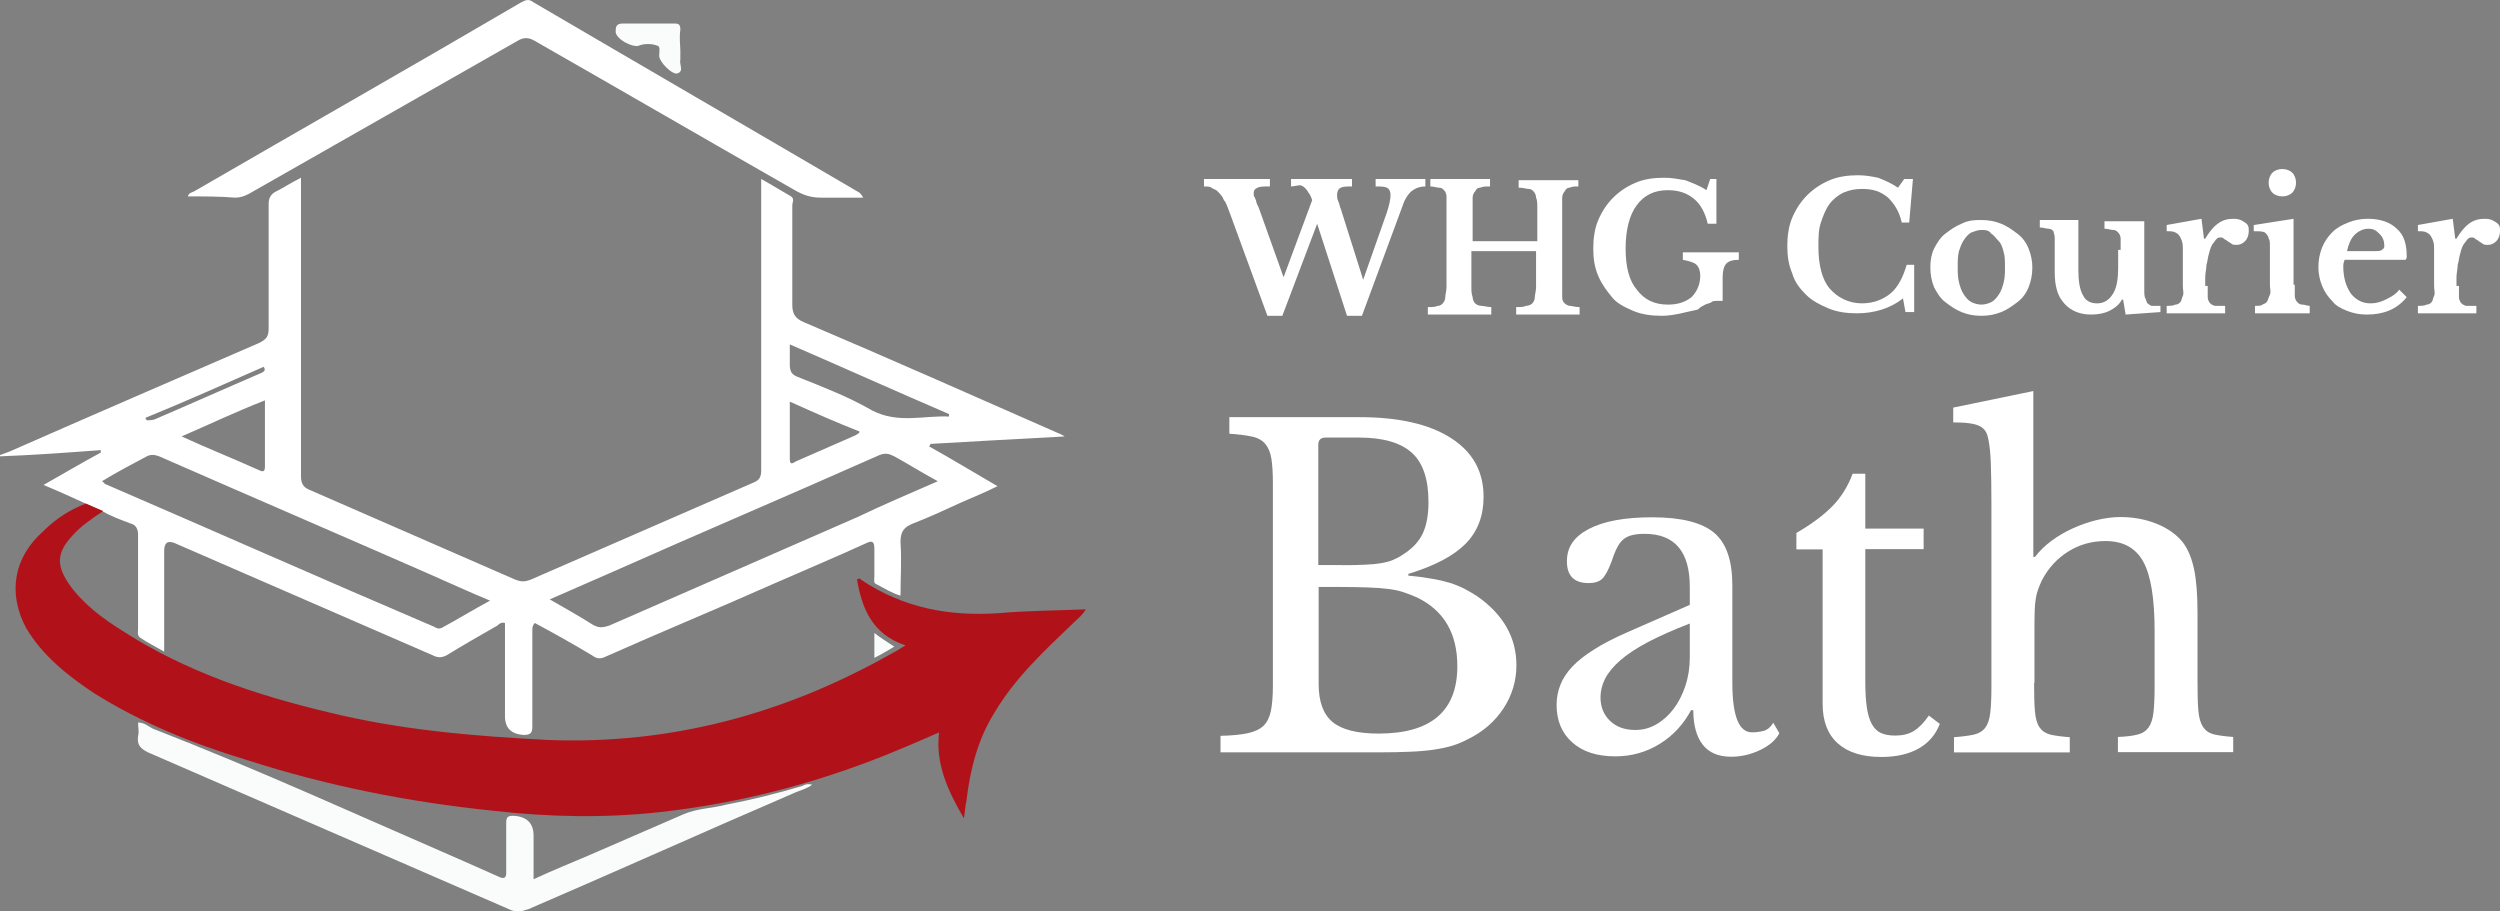 <?xml version="1.0" encoding="UTF-8"?> <svg xmlns="http://www.w3.org/2000/svg" id="Layer_2" data-name="Layer 2" viewBox="0 0 201 73.28"><rect x="0" y="0" width="201" height="73.28" fill="#808080" stroke="none"/><defs><style> .cls-1 { isolation: isolate; } .cls-2 { fill: #b11219; } .cls-2, .cls-3, .cls-4 { stroke-width: 0px; } .cls-3 { fill: #fff; } .cls-4 { fill: #fafbfb; } </style></defs><g id="Layer_1-2" data-name="Layer 1"><g id="Layer_1-3" data-name="Layer 1"><g><path class="cls-3" d="M6.9,40.49c-1.1-.5-2.2-1-3.4-1.5,1.6-.9,3.1-1.8,4.6-2.6v-.2c-2.7.2-5.4.4-8.1.5v-.1c.3-.1.5-.2.8-.3,6.6-2.9,13.3-5.8,20-8.7.6-.3.8-.5.8-1.2v-10c0-.5.2-.8.6-1,.6-.3,1.2-.7,2-1.1v24c0,.6.2.9.7,1.1,5.5,2.4,11,4.8,16.5,7.2.5.2.8.2,1.3,0,6-2.6,11.9-5.2,17.9-7.8.5-.2.6-.5.6-1V14.39c.9.5,1.7,1,2.4,1.4.3.2.1.5.1.7v8c0,.7.2,1.1.9,1.4,6.8,2.9,13.6,5.9,20.4,8.9.2.1.3.1.6.3-3.8.2-7.3.4-10.8.6q0,.1-.1.2c1.8,1,3.6,2.1,5.5,3.2-1,.5-2,.9-2.9,1.3-1.3.6-2.6,1.2-3.9,1.7-.7.3-1,.6-1,1.5.1,1.4,0,2.9,0,4.3-.7-.2-1.3-.6-1.9-.9-.3-.1-.2-.4-.2-.6v-2.2c0-.6-.1-.8-.7-.5-2.4,1.1-4.8,2.1-7.3,3.2-4.5,2-9.1,3.9-13.6,5.9-.4.2-.7.2-1.1-.1-1.5-.9-3.1-1.8-4.6-2.6-.2.2-.2.4-.2.6v7.7c0,.5-.1.7-.7.7q-1.5-.1-1.5-1.5v-7.5c-.3-.1-.5.1-.6.2-1.4.8-2.8,1.6-4.1,2.4-.4.2-.7.2-1.1,0-6.9-3-13.8-6-20.7-9q-.9-.4-.9.6v8.1c-.7-.4-1.3-.7-1.9-1.1-.3-.2-.2-.5-.2-.7v-7.6c0-.5-.2-.8-.6-.9-.8-.3-1.6-.6-2.3-1-.4-.2-.9-.4-1.3-.6ZM8.2,38.69c.1.1.2.1.2.2,8.8,3.8,17.6,7.7,26.5,11.5.2.1.3.2.6.1,1.3-.7,2.6-1.5,3.9-2.2-1.7-.7-3.2-1.4-4.8-2.1-7.3-3.2-14.5-6.3-21.8-9.5-.3-.1-.6-.2-1,0-1.1.6-2.3,1.2-3.6,2ZM75.4,38.69c-1.3-.7-2.4-1.4-3.5-2-.4-.2-.7-.3-1.2-.1-7.2,3.2-14.5,6.3-21.7,9.5-1.6.7-3.2,1.4-4.8,2.1,1.2.7,2.3,1.3,3.4,2,.5.3.8.3,1.4.1,6.6-2.9,13.3-5.8,19.9-8.7,2.1-1,4.2-1.9,6.5-2.9ZM76.3,33.49v-.2c-4.2-1.8-8.4-3.7-12.8-5.6v1.6c0,.5.1.8.6,1,2,.8,4.1,1.6,6,2.7,2.1,1.1,4.2.4,6.2.5ZM14.6,35.09c2.2,1,4.2,1.8,6.2,2.7.4.2.5.1.5-.3v-5.3c-2.3.9-4.4,1.9-6.7,2.9ZM63.5,32.29v4.6c0,.6.3.3.5.2,1.6-.7,3.2-1.4,4.8-2.1.1-.1.3-.1.3-.3-1.8-.7-3.6-1.5-5.6-2.4ZM11.7,33.59q0,.1.1.2c.2,0,.5,0,.7-.1,2.8-1.2,5.7-2.5,8.5-3.7.2-.1.4-.2.2-.5-3.2,1.4-6.3,2.8-9.5,4.1Z"></path><path class="cls-2" d="M6.9,40.49c.5.2.9.4,1.4.6-.9.6-1.8,1.2-2.5,2-1.2,1.3-1.3,2.3-.3,3.8,1.1,1.6,2.7,2.8,4.3,3.8,5.1,3.3,10.8,5.2,16.7,6.6,5.7,1.4,11.6,1.9,17.5,2.2,9.9.4,19.1-2.1,27.6-6.9.4-.2.7-.4,1.2-.7-2.7-.9-3.5-3-3.9-5.3.2-.1.3-.1.3,0,3.4,2.3,7.2,3,11.2,2.7,2.3-.2,4.6-.2,6.9-.3-.3.5-.6.7-.9,1-2.4,2.3-4.8,4.5-6.5,7.4-1.3,2.1-1.9,4.5-2.2,7-.1.4-.1.8-.2,1.4-1.3-2.2-2.3-4.4-2-6.9-1.6.7-3,1.3-4.5,1.9-5.8,2.3-11.7,3.8-17.9,4.5-4.5.5-9,.4-13.4-.1-6.8-.7-13.4-2-19.9-4.1-4.3-1.3-8.5-3-12.3-5.4-2.1-1.4-4.1-3-5.4-5.2-1.5-2.8-1-5.7,1.4-7.8,1-1,2.1-1.7,3.4-2.2Z"></path><path class="cls-3" d="M15.1,15.79c.1-.3.3-.3.5-.4C24.4,10.29,33.2,5.29,41.9.19c.4-.2.6-.3,1,0,8.7,5.1,17.5,10.2,26.2,15.3.1.1.2.2.3.4h-3.4c-.8,0-1.4-.2-2.1-.6-7-4-13.9-8-20.9-12-.5-.3-.9-.3-1.4,0-7.2,4.1-14.4,8.2-21.6,12.3-.4.2-.7.3-1.1.3-1.2-.1-2.5-.1-3.8-.1Z"></path><path class="cls-4" d="M11.1,58.09c.5,0,.8.3,1.2.5,8.5,3.3,16.8,7.1,25.1,10.7.9.4,1.8.8,2.7,1.2.4.2.6.1.6-.3v-4c0-.5.1-.6.6-.6q1.6.1,1.6,1.6v3.5c1.5-.7,3-1.3,4.4-1.9,2.5-1.1,5.1-2.2,7.6-3.3,1.1-.5,2.4-.5,3.5-.8,2.1-.4,4.1-.9,6.1-1.5.2-.1.4-.2.8-.1-.4.3-.8.4-1.3.6-7.2,3.1-14.3,6.3-21.5,9.4-.6.2-1,.3-1.6,0-9.7-4.2-19.3-8.4-29-12.6-.6-.3-.9-.6-.8-1.3.1-.4,0-.7,0-1.1Z"></path><path class="cls-4" d="M54.7,4.09v.7c-.1.4.3.9-.2,1.1-.4.2-1.5-.9-1.5-1.4,0-.3.1-.7-.1-.8-.5-.2-1.1-.2-1.6,0-.5.1-1.7-.5-1.8-1.1,0-.4,0-.7.6-.7h4.1c.4,0,.5.1.5.5-.1.7,0,1.2,0,1.7Z"></path><path class="cls-4" d="M71.9,51.99c-.5.3-1,.6-1.6.9v-2c.5.4,1,.7,1.6,1.1Z"></path></g><g><path class="cls-3" d="M109.6,22.49l1.9-5.4c.2-.6.3-1.1.3-1.4s-.1-.5-.3-.6-.5-.1-.9-.1v-.6h4v.6c-.4,0-.7.1-1,.3s-.5.5-.7.9l-3.4,9.2h-1.2l-2.4-7.4-2.8,7.4h-1.2l-3-8.2c-.2-.5-.3-.9-.5-1.1-.1-.3-.3-.5-.5-.7s-.4-.2-.5-.3-.4-.1-.6-.1v-.6h5.3v.6c-.5,0-.8,0-1,.1s-.3.2-.3.4v.2q0,.1.1.2c0,.1.1.2.1.3s.1.3.2.5l2,5.6,2.3-6.2c-.1-.3-.2-.5-.3-.6-.1-.2-.2-.3-.3-.4-.1-.1-.3-.2-.4-.2s-.5.1-.7.1v-.6h4.9v.6c-.4,0-.7,0-.9.1s-.3.3-.3.6c0,.1,0,.3.1.5s.1.4.2.6l1.8,5.7Z"></path><path class="cls-3" d="M125.6,22.99v.9c0,.3.1.4.2.5s.3.2.4.2c.2,0,.4.1.8.1v.6h-5.1v-.6c.3,0,.6,0,.8-.1.2,0,.4-.1.5-.2s.2-.3.2-.5.1-.5.1-.8v-2.9h-5.2v2.8c0,.4,0,.6.1.9,0,.2.1.4.2.5.1.1.3.2.5.2s.5.1.8.1v.6h-5.1v-.6c.3,0,.6,0,.8-.1.2,0,.3-.1.4-.2s.2-.3.2-.5.1-.5.1-.8v-7.3c0-.2-.1-.4-.2-.5-.1-.1-.2-.2-.4-.2s-.4-.1-.7-.1v-.6h4.8v.6c-.3,0-.6,0-.8.1-.2,0-.3.1-.4.3-.1.1-.2.3-.2.5v3.5h5.2v-2.7c0-.3,0-.6-.1-.8,0-.2-.1-.4-.2-.5-.1-.1-.2-.2-.4-.2s-.4-.1-.8-.1v-.6h4.8v.5c-.3,0-.5,0-.7.1-.2,0-.3.1-.4.3-.1.1-.2.3-.2.5v.9s0,6.2,0,6.2Z"></path><path class="cls-3" d="M133.6,25.39c-.8,0-1.6-.1-2.3-.4s-1.3-.6-1.7-1.1-.8-1-1.1-1.7-.4-1.4-.4-2.2.1-1.6.4-2.3.7-1.3,1.2-1.8,1.1-.9,1.8-1.2,1.5-.4,2.3-.4c.6,0,1.1.1,1.7.2.5.2,1.1.4,1.7.8l.3-.9h.5v3.6h-.7c-.2-.9-.6-1.6-1.1-2-.6-.5-1.3-.7-2.1-.7-1.1,0-1.9.4-2.5,1.2-.6.8-.9,2-.9,3.5s.3,2.6.9,3.3c.6.8,1.4,1.2,2.5,1.2.8,0,1.4-.2,1.9-.6.4-.4.7-1,.7-1.7,0-.4-.1-.7-.3-.9-.2-.2-.6-.3-1.1-.4v-.6h4.5v.6c-.5,0-.8.1-1,.3-.2.2-.3.6-.3,1.1v1.9h-.5c-.1,0-.3,0-.4.1s-.3.1-.5.2-.4.2-.6.4c-1,.2-1.9.5-2.9.5Z"></path><path class="cls-3" d="M153.1,14.39h.7l-.3,3.5h-.6c-.2-.9-.6-1.5-1.1-2-.6-.5-1.2-.7-2.1-.7-.6,0-1,.1-1.5.3-.4.2-.8.5-1.1.9s-.5.9-.7,1.5-.2,1.2-.2,2c0,1.4.3,2.6.9,3.3s1.5,1.2,2.6,1.2c.9,0,1.7-.3,2.3-.8s1-1.3,1.3-2.3h.6v3.8h-.7l-.2-1.1c-1,.8-2.3,1.2-3.7,1.2-.8,0-1.6-.1-2.3-.4s-1.3-.6-1.8-1.1-.9-1-1.1-1.7c-.3-.7-.4-1.4-.4-2.2s.1-1.6.4-2.3c.3-.7.7-1.3,1.2-1.8s1.1-.9,1.8-1.2,1.5-.4,2.3-.4c.6,0,1.1.1,1.6.2.5.2,1,.4,1.6.8l.5-.7Z"></path><path class="cls-3" d="M159.3,17.69c.6,0,1.1.1,1.6.3.5.2.9.5,1.3.8.4.3.7.7.9,1.2s.3,1,.3,1.5c0,.6-.1,1.1-.3,1.6s-.5.9-.9,1.2c-.4.3-.8.6-1.3.8-.5.2-1,.3-1.6.3s-1.1-.1-1.6-.3c-.5-.2-.9-.5-1.3-.8-.4-.3-.7-.8-.9-1.2-.2-.5-.3-1-.3-1.6s.1-1.1.3-1.5.5-.9.9-1.2c.4-.3.8-.6,1.3-.8.6-.3,1.1-.3,1.6-.3ZM159.3,18.49c-.3,0-.5.1-.8.2-.2.1-.4.3-.6.6-.2.3-.3.6-.4.9-.1.4-.1.8-.1,1.2,0,.5,0,.9.1,1.3s.2.7.4,1,.4.5.6.6c.2.1.5.2.8.2s.6-.1.8-.2.4-.3.6-.6.3-.6.4-1c.1-.4.1-.8.1-1.2s0-.9-.1-1.2c-.1-.4-.2-.7-.4-.9s-.4-.5-.6-.6c-.2-.3-.5-.3-.8-.3Z"></path><path class="cls-3" d="M170.5,20.09v-.9c0-.2-.1-.4-.2-.5s-.2-.2-.4-.2-.4-.1-.7-.1v-.6h3.2v5.5c0,.3,0,.6.1.7,0,.1.1.2.1.3s.1.1.2.2c.1.1.2.1.3.1h.6v.5l-2.8.2-.2-1.2h-.1c-.2.4-.6.7-1,.9-.4.2-.9.3-1.5.3-1,0-1.8-.4-2.3-1.1-.4-.5-.6-1.3-.6-2.3v-2.8c0-.2-.1-.4-.1-.5-.1-.1-.2-.2-.4-.2s-.4-.1-.7-.1v-.6h3.1v4c0,.9.1,1.6.4,2.1.2.4.6.6,1.1.6.6,0,1-.3,1.3-.8s.4-1.2.4-2.1v-1.4h.2Z"></path><path class="cls-3" d="M177.5,22.99v.9c0,.2.1.4.2.5.1.1.3.2.4.2h.8v.6h-4.7v-.6c.3,0,.5,0,.7-.1.2,0,.3-.1.4-.2.1-.1.1-.3.2-.5.1-.2,0-.5,0-.8v-3.1c0-.4-.1-.6-.2-.8-.1-.2-.2-.3-.4-.4s-.4-.1-.7-.1v-.5l2.8-.5.2,1.6h.1c.3-.5.6-.9,1-1.2.4-.3.8-.4,1.3-.4.4,0,.6.1.9.3s.3.4.3.7-.1.6-.3.8c-.2.2-.4.3-.7.3-.1,0-.3,0-.4-.1-.1-.1-.2-.1-.3-.2s-.2-.1-.3-.2-.2-.1-.3-.1c-.2,0-.3.1-.5.4-.2.2-.3.5-.4.9-.1.3-.1.6-.2.9,0,.3-.1.7-.1,1v.7h.2Z"></path><path class="cls-3" d="M184.5,22.89v.9c0,.2.1.4.2.5.1.1.2.2.4.2s.4.1.6.1v.6h-4.4v-.6c.3,0,.5,0,.6-.1.2-.1.3-.1.4-.3s.1-.3.2-.5,0-.5,0-.8v-3c0-.4,0-.6-.1-.7,0-.2-.2-.4-.3-.5-.2-.1-.5-.1-.9-.1v-.5l3.2-.5v5.3s.1,0,.1,0ZM182.4,14.69c0-.3.1-.6.3-.8s.5-.3.8-.3.6.1.8.3.3.5.3.8-.1.6-.3.8-.5.3-.8.3-.6-.1-.8-.3-.3-.5-.3-.8Z"></path><path class="cls-3" d="M193.5,23.89c-.8,1-1.9,1.4-3.2,1.4-.6,0-1.1-.1-1.6-.3-.5-.2-.9-.4-1.2-.8-.3-.3-.6-.7-.8-1.2s-.3-1-.3-1.5c0-.6.1-1.1.3-1.6s.5-.9.8-1.2c.4-.4.8-.6,1.3-.8.5-.2,1-.3,1.6-.3,1,0,1.8.3,2.3.8.6.5.8,1.3.8,2.2,0,.1,0,.2-.1.3h-4.9c0,.1-.1.2-.1.5,0,.9.2,1.6.6,2.2.4.5.9.8,1.6.8.4,0,.8-.1,1.2-.3.4-.2.8-.4,1.1-.8l.6.6ZM190.8,20.19c.4,0,.6,0,.7-.1s.2-.1.2-.3c0-.4-.1-.7-.4-1s-.5-.4-.9-.4-.8.2-1.1.5-.5.8-.6,1.3h2.1Z"></path><path class="cls-3" d="M197.7,22.99v.9c0,.2.1.4.2.5.1.1.3.2.4.2h.8v.6h-4.7v-.6c.3,0,.5,0,.7-.1.2,0,.3-.1.4-.2.1-.1.1-.3.2-.5s0-.5,0-.8v-3.1c0-.4-.1-.6-.2-.8-.1-.2-.2-.3-.4-.4s-.4-.1-.7-.1v-.5l2.8-.5.2,1.6h.1c.3-.5.6-.9,1-1.2.4-.3.8-.4,1.3-.4.4,0,.6.1.9.3.3.2.3.4.3.7s-.1.6-.3.8c-.2.2-.4.3-.7.3-.1,0-.3,0-.4-.1s-.2-.1-.3-.2-.2-.1-.3-.2-.2-.1-.3-.1c-.2,0-.3.1-.5.4-.2.2-.3.5-.4.9-.1.3-.1.6-.2.9,0,.3-.1.7-.1,1v.7h.2Z"></path></g></g><g id="Layer_3" data-name="Layer 3"><g class="cls-1"><path class="cls-3" d="M98.13,60.49v-1.33c.91-.02,1.64-.09,2.19-.21.55-.12.97-.32,1.26-.59.29-.28.49-.68.6-1.19.1-.51.16-1.18.16-2v-16.31c0-.82-.04-1.48-.12-1.98-.08-.5-.25-.9-.49-1.19-.25-.29-.6-.49-1.07-.59-.47-.1-1.07-.18-1.82-.23v-1.33h10.47c3.15,0,5.6.56,7.35,1.68,1.75,1.12,2.62,2.69,2.62,4.72,0,1.54-.48,2.8-1.45,3.78-.97.98-2.5,1.78-4.6,2.42v.14c.72.07,1.35.15,1.89.25.54.09,1.01.2,1.44.33.42.13.81.29,1.17.47.36.19.72.4,1.07.63,2.08,1.47,3.12,3.31,3.12,5.53,0,1.24-.34,2.39-1.03,3.45-.69,1.06-1.65,1.9-2.89,2.5-.4.21-.8.38-1.22.51-.42.13-.91.23-1.47.32-.56.08-1.21.14-1.94.17s-1.6.05-2.61.05h-12.6ZM107.96,45.44c.72,0,1.33-.01,1.82-.04.49-.02.91-.06,1.26-.12.35-.06.66-.14.93-.25.27-.11.54-.25.82-.44.75-.47,1.28-1.03,1.59-1.68.31-.65.47-1.5.47-2.55,0-1.84-.45-3.17-1.35-3.97-.9-.8-2.3-1.21-4.22-1.21h-2.7c-.4,0-.59.2-.59.59v9.66h1.96ZM110.84,58.98c4.22,0,6.33-1.81,6.33-5.42,0-2.64-1.08-4.48-3.25-5.53-.37-.16-.74-.3-1.09-.42-.35-.12-.76-.2-1.22-.26-.47-.06-1.02-.1-1.66-.12-.64-.02-1.43-.04-2.36-.04h-1.57v7.8c0,1.42.37,2.44,1.12,3.06.75.62,1.98.93,3.71.93Z"></path><path class="cls-3" d="M135.86,48.62v-1.43c0-2.85-1.21-4.27-3.64-4.27-.4,0-.74.04-1.02.11-.28.07-.51.19-.7.35-.19.16-.36.4-.51.7s-.3.68-.44,1.12c-.26.68-.51,1.13-.75,1.35s-.6.33-1.07.33c-1.17,0-1.75-.58-1.75-1.75s.59-1.99,1.78-2.61c1.19-.62,2.88-.93,5.08-.93,2.33,0,3.99.42,4.97,1.24s1.47,2.23,1.47,4.22v7.84c0,2.66.52,3.99,1.58,3.99.33,0,.64-.04.94-.12.3-.08.56-.3.77-.65l.49.84c-.28.54-.79.99-1.54,1.35s-1.53.54-2.34.54c-1.03,0-1.79-.33-2.29-.98-.5-.65-.75-1.58-.75-2.76h-.18c-.61,1.14-1.45,2.05-2.52,2.71s-2.26,1-3.57,1c-1.47,0-2.62-.37-3.46-1.12-.84-.75-1.26-1.75-1.26-3.01,0-.56.1-1.1.3-1.61.2-.51.52-1,.96-1.47.44-.47,1.03-.93,1.75-1.38.72-.46,1.61-.92,2.66-1.38l5.04-2.21ZM135.86,50.13c-1.33.51-2.46,1.02-3.38,1.5-.92.49-1.66.98-2.22,1.47-.56.49-.96.98-1.21,1.47-.25.49-.37.99-.37,1.5,0,.77.26,1.4.77,1.89.51.49,1.19.73,2.03.73.61,0,1.17-.15,1.7-.46.52-.3.99-.72,1.38-1.24.4-.53.71-1.14.95-1.86.23-.71.35-1.46.35-2.26v-2.77Z"></path><path class="cls-3" d="M144.43,44.14v-1.29c1.24-.72,2.21-1.45,2.91-2.17.7-.72,1.24-1.59,1.61-2.59h1.02v4.41h4.69v1.65h-4.69v10.64c0,.82.04,1.5.12,2.07.08.56.22,1.01.4,1.35.19.34.43.58.73.72.3.14.69.21,1.16.21.58,0,1.08-.12,1.49-.37.41-.25.81-.66,1.21-1.24l.88.67c-.33.86-.89,1.52-1.7,1.98-.8.45-1.8.68-2.99.68-1.54,0-2.71-.37-3.52-1.1-.81-.73-1.21-1.79-1.21-3.17v-12.42h-2.1Z"></path><path class="cls-3" d="M163.54,54.92c0,.96.02,1.72.07,2.28.05.56.17.99.37,1.28.2.29.48.48.86.58.37.09.9.16,1.57.21v1.22h-9.31v-1.22c.68-.05,1.21-.12,1.61-.21.4-.09.7-.28.91-.56s.34-.68.4-1.21c.06-.53.09-1.23.09-2.12v-14.67c0-1.38-.02-2.47-.05-3.29-.03-.82-.1-1.43-.19-1.85-.05-.28-.12-.51-.23-.68s-.26-.32-.47-.42c-.21-.11-.49-.18-.84-.23s-.78-.07-1.29-.07v-1.19l6.44-1.33v13.33h.14c.35-.47.79-.89,1.31-1.28.52-.39,1.09-.72,1.7-1,.61-.28,1.24-.5,1.91-.67.67-.16,1.31-.25,1.94-.25,1.07,0,2.06.19,2.96.56.9.37,1.59.88,2.08,1.5.4.54.69,1.24.88,2.12.19.88.28,2.06.28,3.55v5.6c0,.96.02,1.71.07,2.26.05.55.17.97.37,1.28.2.3.48.5.86.6.37.09.9.16,1.57.21v1.22h-9.27v-1.22c.65-.02,1.18-.09,1.58-.19.4-.1.69-.3.89-.58s.33-.68.39-1.21c.06-.53.09-1.23.09-2.12v-4.41c0-2.61-.3-4.47-.91-5.58s-1.62-1.66-3.04-1.66c-1.1,0-2.09.28-2.99.84-.9.56-1.6,1.33-2.12,2.31-.12.26-.22.5-.3.72-.08.22-.15.47-.19.75-.05.28-.08.6-.09.96-.01.36-.02.81-.02,1.35v4.48Z"></path></g></g></g></svg> 
